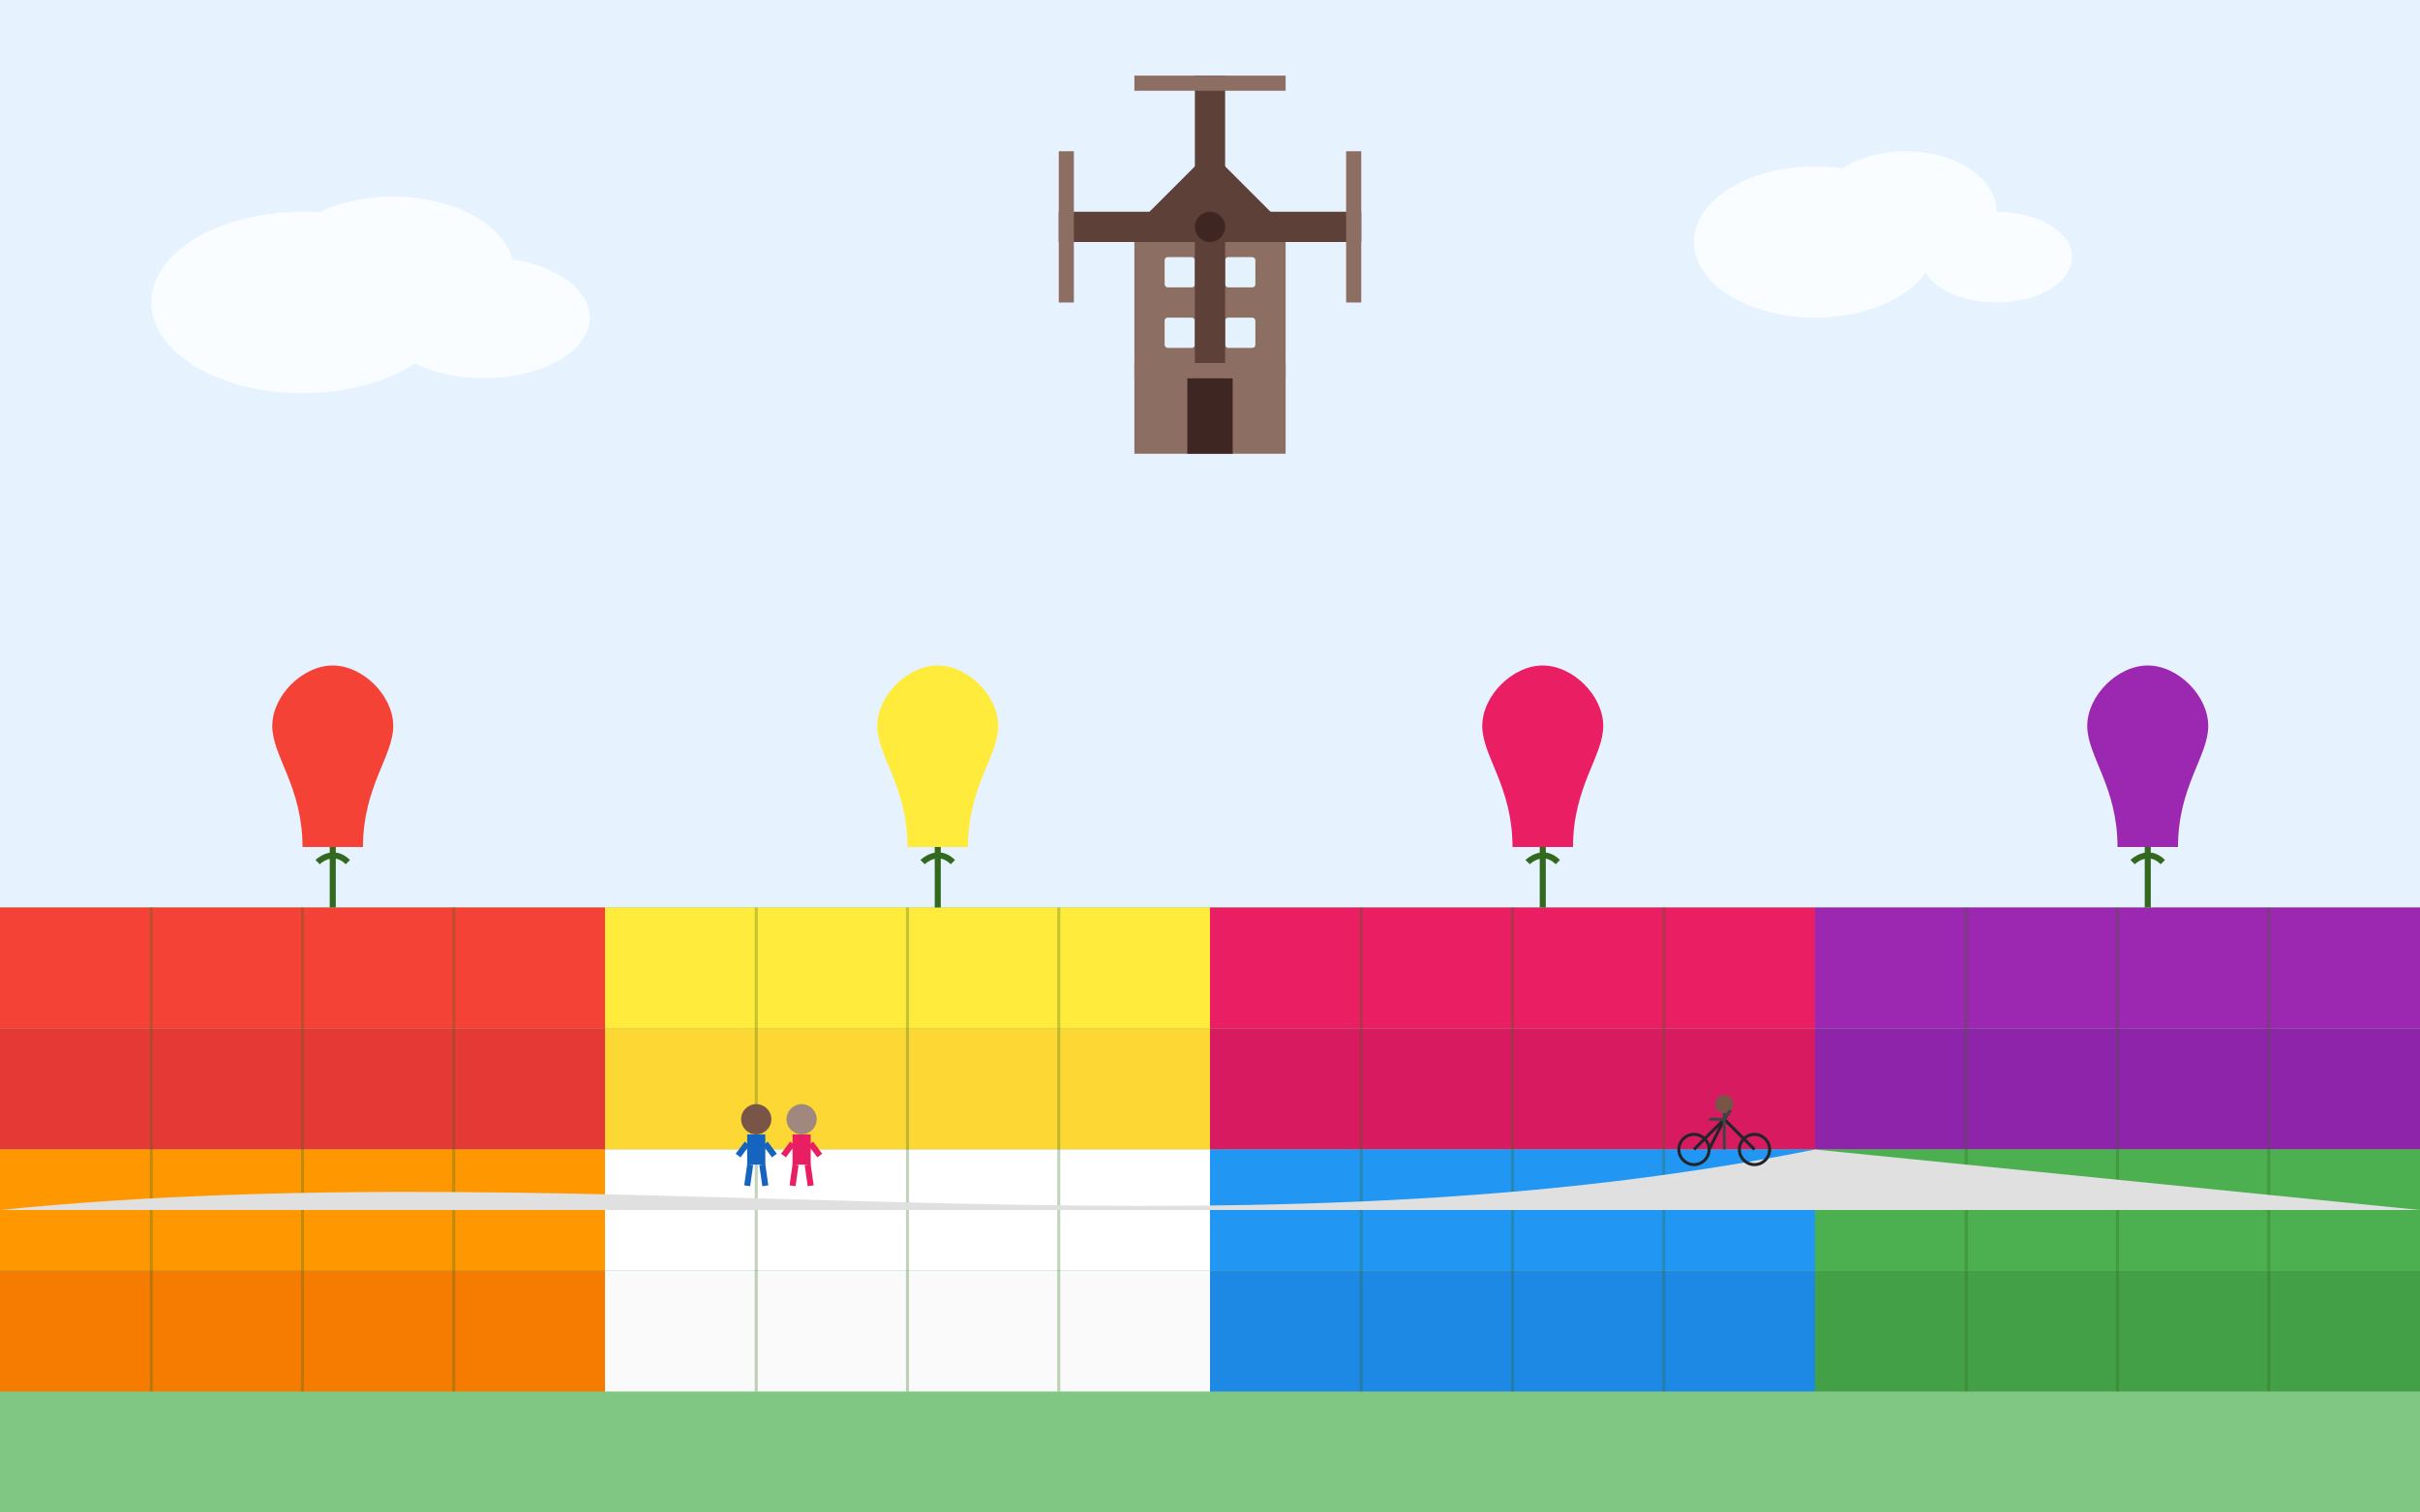 <svg xmlns="http://www.w3.org/2000/svg" viewBox="0 0 800 500">
  <!-- Sky Background -->
  <rect width="800" height="500" fill="#E6F3FF" />
  
  <!-- Green Ground -->
  <rect y="300" width="800" height="200" fill="#81C784" />
  
  <!-- Tulip Fields -->
  <g>
    <!-- Red Tulip Field -->
    <rect x="0" y="300" width="200" height="40" fill="#F44336" />
    <rect x="0" y="340" width="200" height="40" fill="#E53935" />
    
    <!-- Yellow Tulip Field -->
    <rect x="200" y="300" width="200" height="40" fill="#FFEB3B" />
    <rect x="200" y="340" width="200" height="40" fill="#FDD835" />
    
    <!-- Pink Tulip Field -->
    <rect x="400" y="300" width="200" height="40" fill="#E91E63" />
    <rect x="400" y="340" width="200" height="40" fill="#D81B60" />
    
    <!-- Purple Tulip Field -->
    <rect x="600" y="300" width="200" height="40" fill="#9C27B0" />
    <rect x="600" y="340" width="200" height="40" fill="#8E24AA" />
    
    <!-- Orange Tulip Field -->
    <rect x="0" y="380" width="200" height="40" fill="#FF9800" />
    <rect x="0" y="420" width="200" height="40" fill="#F57C00" />
    
    <!-- White Tulip Field -->
    <rect x="200" y="380" width="200" height="40" fill="#FFFFFF" />
    <rect x="200" y="420" width="200" height="40" fill="#FAFAFA" />
    
    <!-- Blue Tulip Field -->
    <rect x="400" y="380" width="200" height="40" fill="#2196F3" />
    <rect x="400" y="420" width="200" height="40" fill="#1E88E5" />
    
    <!-- Green Tulip Field -->
    <rect x="600" y="380" width="200" height="40" fill="#4CAF50" />
    <rect x="600" y="420" width="200" height="40" fill="#43A047" />
    
    <!-- Field Pattern Lines - Vertical -->
    <g stroke="#33691E" stroke-width="1" opacity="0.3">
      <line x1="50" y1="300" x2="50" y2="460" />
      <line x1="100" y1="300" x2="100" y2="460" />
      <line x1="150" y1="300" x2="150" y2="460" />
      
      <line x1="250" y1="300" x2="250" y2="460" />
      <line x1="300" y1="300" x2="300" y2="460" />
      <line x1="350" y1="300" x2="350" y2="460" />
      
      <line x1="450" y1="300" x2="450" y2="460" />
      <line x1="500" y1="300" x2="500" y2="460" />
      <line x1="550" y1="300" x2="550" y2="460" />
      
      <line x1="650" y1="300" x2="650" y2="460" />
      <line x1="700" y1="300" x2="700" y2="460" />
      <line x1="750" y1="300" x2="750" y2="460" />
    </g>
  </g>
  
  <!-- Individual Stylized Tulips in Foreground -->
  <g>
    <!-- Red Tulip -->
    <g transform="translate(100, 280)">
      <path d="M0,0 C0,-20 -10,-30 -10,-40 C-10,-50 0,-60 10,-60 C20,-60 30,-50 30,-40 C30,-30 20,-20 20,0 Z" fill="#F44336" />
      <path d="M10,0 L10,20" stroke="#33691E" stroke-width="2" />
      <path d="M5,5 C5,5 10,0 15,5" stroke="#33691E" stroke-width="2" fill="none" />
    </g>
    
    <!-- Yellow Tulip -->
    <g transform="translate(300, 280)">
      <path d="M0,0 C0,-20 -10,-30 -10,-40 C-10,-50 0,-60 10,-60 C20,-60 30,-50 30,-40 C30,-30 20,-20 20,0 Z" fill="#FFEB3B" />
      <path d="M10,0 L10,20" stroke="#33691E" stroke-width="2" />
      <path d="M5,5 C5,5 10,0 15,5" stroke="#33691E" stroke-width="2" fill="none" />
    </g>
    
    <!-- Pink Tulip -->
    <g transform="translate(500, 280)">
      <path d="M0,0 C0,-20 -10,-30 -10,-40 C-10,-50 0,-60 10,-60 C20,-60 30,-50 30,-40 C30,-30 20,-20 20,0 Z" fill="#E91E63" />
      <path d="M10,0 L10,20" stroke="#33691E" stroke-width="2" />
      <path d="M5,5 C5,5 10,0 15,5" stroke="#33691E" stroke-width="2" fill="none" />
    </g>
    
    <!-- Purple Tulip -->
    <g transform="translate(700, 280)">
      <path d="M0,0 C0,-20 -10,-30 -10,-40 C-10,-50 0,-60 10,-60 C20,-60 30,-50 30,-40 C30,-30 20,-20 20,0 Z" fill="#9C27B0" />
      <path d="M10,0 L10,20" stroke="#33691E" stroke-width="2" />
      <path d="M5,5 C5,5 10,0 15,5" stroke="#33691E" stroke-width="2" fill="none" />
    </g>
  </g>
  
  <!-- Windmill in Background -->
  <g transform="translate(400, 150) scale(0.5)">
    <!-- Windmill Body -->
    <rect x="-50" y="-150" width="100" height="150" fill="#8D6E63" />
    <path d="M-50,-150 L50,-150 L0,-200 Z" fill="#5D4037" /> <!-- Roof -->
    
    <!-- Windows & Door -->
    <rect x="-30" y="-130" width="20" height="20" rx="2" fill="#E3F2FD" /> <!-- Window -->
    <rect x="10" y="-130" width="20" height="20" rx="2" fill="#E3F2FD" /> <!-- Window -->
    <rect x="-30" y="-90" width="20" height="20" rx="2" fill="#E3F2FD" /> <!-- Window -->
    <rect x="10" y="-90" width="20" height="20" rx="2" fill="#E3F2FD" /> <!-- Window -->
    <rect x="-15" y="-50" width="30" height="50" fill="#3E2723" /> <!-- Door -->
    
    <!-- Windmill Blades -->
    <g transform="translate(0, -150)">
      <!-- Blade 1 (Top) -->
      <g transform="rotate(0)">
        <rect x="-10" y="-100" width="20" height="100" fill="#5D4037" />
        <rect x="-50" y="-100" width="100" height="10" fill="#8D6E63" />
      </g>
      
      <!-- Blade 2 (Right) -->
      <g transform="rotate(90)">
        <rect x="-10" y="-100" width="20" height="100" fill="#5D4037" />
        <rect x="-50" y="-100" width="100" height="10" fill="#8D6E63" />
      </g>
      
      <!-- Blade 3 (Bottom) -->
      <g transform="rotate(180)">
        <rect x="-10" y="-100" width="20" height="100" fill="#5D4037" />
        <rect x="-50" y="-100" width="100" height="10" fill="#8D6E63" />
      </g>
      
      <!-- Blade 4 (Left) -->
      <g transform="rotate(270)">
        <rect x="-10" y="-100" width="20" height="100" fill="#5D4037" />
        <rect x="-50" y="-100" width="100" height="10" fill="#8D6E63" />
      </g>
      
      <!-- Center Hub -->
      <circle cx="0" cy="0" r="10" fill="#3E2723" />
    </g>
  </g>
  
  <!-- Clouds -->
  <g fill="white" opacity="0.8">
    <ellipse cx="100" cy="100" rx="50" ry="30" />
    <ellipse cx="130" cy="90" rx="40" ry="25" />
    <ellipse cx="160" cy="105" rx="35" ry="20" />
    
    <ellipse cx="600" cy="80" rx="40" ry="25" />
    <ellipse cx="630" cy="70" rx="30" ry="20" />
    <ellipse cx="660" cy="85" rx="25" ry="15" />
  </g>
  
  <!-- Path Through Tulip Fields -->
  <path d="M0,400 C200,380 400,420 600,380 L800,400" fill="#E0E0E0" />
  
  <!-- Tourists -->
  <g transform="translate(250, 370)">
    <!-- Tourist 1 -->
    <circle cx="0" cy="0" r="5" fill="#795548" /> <!-- Head -->
    <rect x="-3" y="5" width="6" height="10" fill="#1565C0" /> <!-- Body -->
    <line x1="-3" y1="8" x2="-6" y2="12" stroke="#1565C0" stroke-width="2" /> <!-- Arm -->
    <line x1="3" y1="8" x2="6" y2="12" stroke="#1565C0" stroke-width="2" /> <!-- Arm -->
    <line x1="-2" y1="15" x2="-3" y2="22" stroke="#1565C0" stroke-width="2" /> <!-- Leg -->
    <line x1="2" y1="15" x2="3" y2="22" stroke="#1565C0" stroke-width="2" /> <!-- Leg -->
    
    <!-- Tourist 2 -->
    <circle cx="15" cy="0" r="5" fill="#A1887F" /> <!-- Head -->
    <rect x="12" y="5" width="6" height="10" fill="#E91E63" /> <!-- Body -->
    <line x1="12" y1="8" x2="9" y2="12" stroke="#E91E63" stroke-width="2" /> <!-- Arm -->
    <line x1="18" y1="8" x2="21" y2="12" stroke="#E91E63" stroke-width="2" /> <!-- Arm -->
    <line x1="13" y1="15" x2="12" y2="22" stroke="#E91E63" stroke-width="2" /> <!-- Leg -->
    <line x1="17" y1="15" x2="18" y2="22" stroke="#E91E63" stroke-width="2" /> <!-- Leg -->
  </g>
  
  <!-- Bicycle -->
  <g transform="translate(550, 370)">
    <circle cx="10" cy="10" r="5" fill="none" stroke="#212529" stroke-width="1" />
    <circle cx="30" cy="10" r="5" fill="none" stroke="#212529" stroke-width="1" />
    <path d="M10,10 L20,0 L30,10" fill="none" stroke="#212529" stroke-width="1" />
    <path d="M20,0 L15,10" fill="none" stroke="#212529" stroke-width="1" />
    <path d="M20,0 L22,-3" fill="none" stroke="#212529" stroke-width="1" />
    
    <!-- Cyclist -->
    <circle cx="20" cy="-5" r="3" fill="#795548" /> <!-- Head -->
    <line x1="20" y1="-2" x2="20" y2="2" stroke="#424242" stroke-width="1" /> <!-- Body -->
    <line x1="20" y1="0" x2="15" y2="0" stroke="#424242" stroke-width="1" /> <!-- Arm to handlebar -->
    <line x1="20" y1="0" x2="22" y2="-3" stroke="#424242" stroke-width="1" /> <!-- Arm to handlebar -->
    <line x1="20" y1="2" x2="20" y2="10" stroke="#424242" stroke-width="1" /> <!-- Leg to pedal -->
  </g>
</svg>
